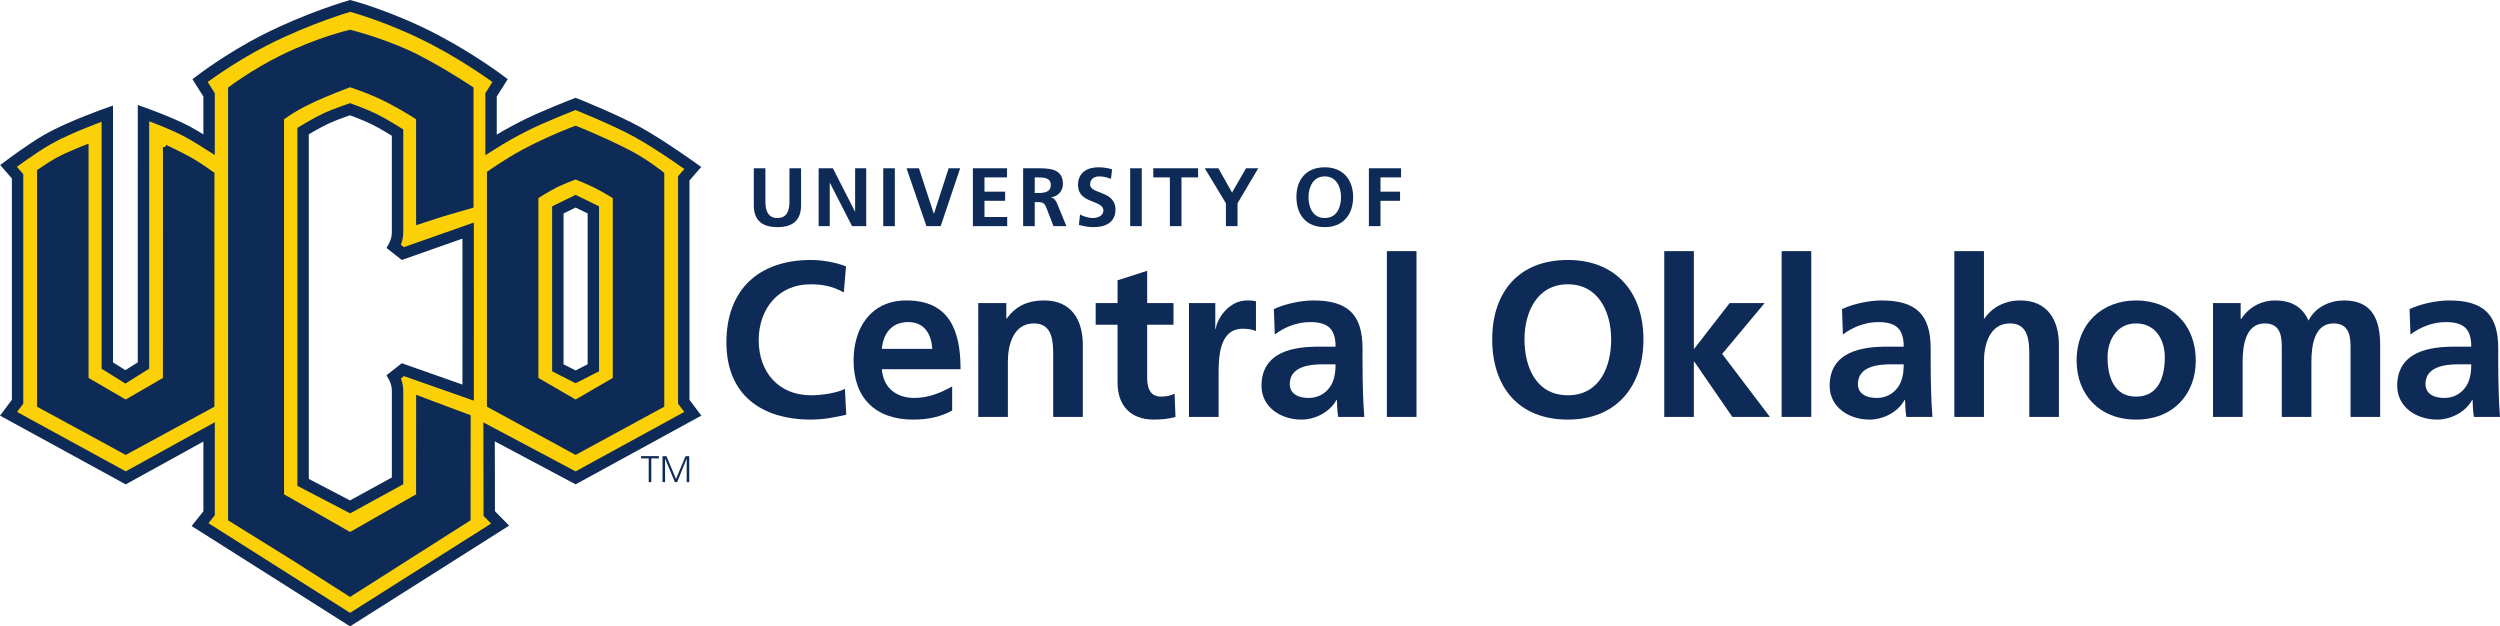 <svg xmlns="http://www.w3.org/2000/svg" width="399.135" height="100"><path fill="#fcd006" stroke="#0e2b58" stroke-miterlimit="3.864" stroke-width="1.822" d="m 94.73,33.512 -2.833,-1.388 -2.835,1.388 v 25.206 l 2.835,1.447 2.833,-1.447 z M 74.748,49.751 74.741,36.813 64.315,40.483 62.887,39.355 c 0,0 0.584,-1.005 0.584,-2.24 V 21.166 c 0,0 -2.258,-1.429 -3.79,-2.174 -1.438,-0.7 -3.792,-1.559 -3.792,-1.559 0,0 -2.327,0.785 -3.75,1.439 -1.514,0.697 -3.75,2.053 -3.75,2.053 v 28.163 27.926 l 7.501,3.913 7.581,-4.153 v -14.386 c 0,-1.235 -0.584,-2.244 -0.584,-2.244 l 1.428,-1.128 10.426,3.671 z M 22.907,18.049 c 0,0 4.334,1.545 6.92,2.922 1.425,0.759 3.554,2.12 3.554,2.12 v -7.943 l -1.445,-2.287 c 0,0 4.682,-3.581 10.299,-6.44 6.974,-3.552 13.669,-5.477 13.669,-5.477 0,0 6.407,1.661 13.654,5.477 5.831,3.069 10.285,6.44 10.285,6.44 l -1.447,2.287 v 7.981 c 1.946,-1.226 3.078,-1.869 5.123,-2.919 3.165,-1.627 8.378,-3.619 8.378,-3.619 0,0 6.151,2.449 9.851,4.48 3.61,1.982 8.861,5.743 8.861,5.743 l -1.444,1.656 v 35.666 l 1.444,1.925 -18.712,10.231 -13.815,-7.343 0.029,13.042 1.731,1.764 L 55.889,98.922 31.936,83.755 33.382,81.949 V 68.95 L 20.073,76.293 1.36,66.061 2.806,64.136 V 28.146 L 1.36,26.488 c 0,0 3.695,-2.783 6.259,-4.239 3.514,-1.996 9.51,-4.113 9.51,-4.113 v 40.223 l 1.444,0.902 1.443,0.904 1.445,-0.904 1.444,-0.902 z"/><path fill="#0e2b58" stroke="#0e2b58" stroke-miterlimit="3.864" stroke-width=".722" d="M 75.241,32.873 V 23.519 14.163 c 0,0 -3.885,-2.629 -8.467,-5.008 C 61.873,6.611 55.889,5.114 55.889,5.114 c 0,0 -5.116,1.184 -10.884,4.042 -4.703,2.328 -8.232,5.008 -8.232,5.008 v 34.351 34.354 l 9.676,6.004 9.44,6.002 9.439,-6.002 9.44,-6.004 0.009,-8.16 0.007,-8.16 -3.991,-1.497 -3.994,-1.498 -0.004,7.787 -0.004,7.787 -5.451,3.109 -5.45,3.112 -5.451,-3.112 -5.45,-3.109 V 48.997 18.868 c 0,0 1.544,-1.246 4.488,-2.653 2.983,-1.428 6.414,-2.659 6.414,-2.659 0,0 3.25,0.991 6.414,2.659 2.931,1.545 4.488,2.653 4.488,2.653 v 8.296 8.293 l 3.99,-1.294 z"/><path fill="#0e2b58" d="m 91.897,28.267 c 0,0 -1.955,0.729 -3.148,1.319 -1.274,0.634 -3.149,1.837 -3.149,1.837 v 16.97 12.159 l 3.149,1.824 3.148,1.825 3.149,-1.825 3.148,-1.824 v -12.159 -16.97 c 0,0 -1.884,-1.159 -3.148,-1.788 -1.199,-0.595 -3.149,-1.367 -3.149,-1.367 m 0,-7.817 c 0,0 3.992,1.566 8.341,3.78 2.848,1.449 5.455,3.546 5.455,3.546 V 48.654 64.718 L 98.795,68.468 91.897,72.22 84.999,68.468 78.102,64.718 V 48.654 27.625 c 0,0 2.656,-1.888 5.454,-3.395 4.101,-2.213 8.341,-3.78 8.341,-3.78"/><path fill="none" stroke="#0e2b58" stroke-miterlimit="3.864" stroke-width=".722" d="m 91.897,28.267 c 0,0 -1.955,0.729 -3.148,1.319 -1.274,0.634 -3.149,1.837 -3.149,1.837 v 16.97 12.159 l 3.149,1.824 3.148,1.825 3.149,-1.825 3.148,-1.824 v -12.159 -16.97 c 0,0 -1.884,-1.159 -3.148,-1.788 -1.199,-0.595 -3.149,-1.367 -3.149,-1.367 z m 0,-7.817 c 0,0 3.992,1.566 8.341,3.78 2.848,1.449 5.455,3.546 5.455,3.546 V 48.654 64.718 L 98.795,68.468 91.897,72.22 84.999,68.468 78.102,64.718 V 48.654 27.625 c 0,0 2.656,-1.888 5.454,-3.395 4.101,-2.213 8.341,-3.78 8.341,-3.78 z"/><path fill="#0e2b58" stroke="#0e2b58" stroke-miterlimit="3.864" stroke-width=".722" d="m 26.377,23.464 -0.003,21.181 -0.004,15.906 -3.148,1.825 -3.149,1.824 -3.149,-1.824 -3.145,-1.825 V 44.646 23.464 c 0,0 -2.957,1.123 -4.714,2.107 -1.125,0.629 -2.788,1.774 -2.788,1.774 v 21.309 16.065 l 6.898,3.749 6.898,3.752 6.898,-3.752 6.898,-3.749 0.003,-16.065 0.004,-20.876 c 0,0 -1.668,-1.193 -2.787,-1.875 -1.768,-1.077 -4.713,-2.438 -4.713,-2.438"/><path fill="#0e2b58" d="m 120.348,32.771 c 0,2.474 1.403,3.493 3.772,3.493 2.371,0 3.773,-1.019 3.773,-3.493 v -5.904 h -1.852 v 5.334 c 0,1.575 -0.504,2.606 -1.921,2.606 -1.415,0 -1.919,-1.031 -1.919,-2.606 v -5.334 h -1.852 z"/><path fill="#0e2b58" d="m 130.699,36.105 h 1.774 v -6.907 h 0.026 l 3.535,6.907 h 2.263 v -9.238 h -1.775 v 6.909 h -0.027 l -3.52,-6.909 h -2.277 z"/><path fill="#0e2b58" d="m 141.011,36.105 h 1.853 v -9.238 h -1.853 z"/><path fill="#0e2b58" d="m 147.907,36.105 h 2.277 l 3.109,-9.238 h -1.838 l -2.344,7.252 h -0.025 l -2.371,-7.252 h -1.983 z"/><path fill="#0e2b58" d="m 155.325,36.105 h 5.479 v -1.456 h -3.628 v -2.593 h 3.297 v -1.457 h -3.297 v -2.275 h 3.6 v -1.458 h -5.451 z"/><path fill="#0e2b58" d="m 165.2,28.325 h 0.607 c 0.927,0 1.959,0.09 1.959,1.202 0,1.151 -1.045,1.283 -1.959,1.283 h -0.607 z m -1.854,7.78 h 1.854 v -3.837 h 0.594 c 0.781,0 1.021,0.264 1.284,0.951 l 1.112,2.885 h 2.066 l -1.482,-3.613 c -0.186,-0.41 -0.477,-0.914 -0.98,-0.955 v -0.026 c 1.178,-0.157 1.905,-1.056 1.905,-2.144 0,-2.569 -2.369,-2.501 -4.354,-2.501 h -1.998 z"/><path fill="#0e2b58" d="m 177.547,27.038 c -0.675,-0.224 -1.415,-0.329 -2.21,-0.329 -1.628,0 -3.228,0.754 -3.228,2.819 0,3.056 4.05,2.331 4.05,4.09 0,0.835 -0.94,1.189 -1.642,1.189 -0.729,0 -1.457,-0.222 -2.091,-0.567 l -0.173,1.668 c 0.914,0.224 1.364,0.356 2.369,0.356 1.868,0 3.468,-0.766 3.468,-2.792 0,-3.096 -4.05,-2.423 -4.05,-4.025 0,-1.005 0.819,-1.283 1.456,-1.283 0.649,0 1.298,0.146 1.878,0.398 z"/><path fill="#0e2b58" d="m 180.435,36.105 h 1.852 v -9.238 h -1.852 z"/><path fill="#0e2b58" d="m 186.776,36.105 h 1.852 v -7.78 h 2.648 v -1.458 h -7.149 v 1.458 h 2.649 z"/><path fill="#0e2b58" d="m 195.722,36.105 h 1.853 V 32.451 l 3.309,-5.584 h -1.959 l -2.223,3.878 -2.183,-3.878 h -2.172 l 3.374,5.584 z"/><path fill="#0e2b58" d="m 206.979,31.461 c 0,2.83 1.561,4.803 4.527,4.803 2.925,0 4.527,-2.01 4.527,-4.803 0,-2.793 -1.628,-4.753 -4.527,-4.753 -2.939,0 -4.527,1.919 -4.527,4.753 m 1.932,0 c 0,-1.629 0.755,-3.298 2.595,-3.298 1.839,0 2.595,1.668 2.595,3.298 0,1.666 -0.704,3.346 -2.595,3.346 -1.894,0 -2.595,-1.68 -2.595,-3.346"/><path fill="#0e2b58" d="m 218.548,36.105 h 1.852 v -4.048 h 3.125 v -1.457 h -3.125 v -2.275 h 3.284 v -1.458 h -5.136 z"/><path fill="#0e2b58" d="m 134.896,62.084 c -1.164,0.599 -3.458,1.023 -5.402,1.023 -5.259,0 -8.364,-3.775 -8.364,-8.791 0,-5.046 3.177,-8.927 8.258,-8.927 1.766,0 3.46,0.248 5.331,1.304 l 0.352,-4.165 c -1.8,-0.705 -3.954,-1.023 -5.578,-1.023 -8.364,0 -13.518,4.73 -13.518,13.167 0,8.329 5.542,12.317 13.518,12.317 1.872,0 3.813,-0.352 5.615,-0.778 z"/><path fill="#0e2b58" d="m 140.793,55.695 c 0.211,-2.436 1.553,-4.273 4.2,-4.273 2.648,0 3.707,1.979 3.847,4.273 z m 11.223,5.999 c -1.764,0.988 -3.739,1.837 -6.035,1.837 -2.93,0 -4.977,-1.658 -5.188,-4.589 h 12.566 c 0,-6.353 -1.905,-10.976 -8.647,-10.976 -5.647,0 -8.435,4.339 -8.435,9.6 0,5.965 3.493,9.424 9.494,9.424 2.541,0 4.517,-0.494 6.246,-1.447 z"/><path fill="#0e2b58" d="m 156.183,66.566 h 4.73 v -8.895 c 0,-2.328 0.742,-6.036 4.165,-6.036 3.034,0 3.071,3.001 3.071,5.224 v 9.707 h 4.73 v -11.473 c 0,-4.092 -1.871,-7.127 -6.177,-7.127 -2.471,0 -4.482,0.809 -5.965,2.893 h -0.071 v -2.472 h -4.483 z"/><path fill="#0e2b58" d="m 178.421,61.095 c 0,3.6 2.049,5.894 5.755,5.894 1.411,0 2.507,-0.14 3.494,-0.422 l -0.141,-3.743 c -0.494,0.318 -1.305,0.496 -2.153,0.496 -1.8,0 -2.225,-1.448 -2.225,-3.001 v -8.472 h 4.202 v -3.46 h -4.202 v -5.153 l -4.73,1.518 v 3.635 h -3.493 v 3.46 h 3.493 z"/><path fill="#0e2b58" d="m 189.826,66.566 h 4.727 v -6.672 c 0,-2.612 0,-7.411 3.848,-7.411 0.848,0 1.694,0.14 2.118,0.387 V 48.107 c -0.494,-0.14 -0.988,-0.14 -1.448,-0.14 -2.823,0 -4.764,2.858 -4.977,4.552 h -0.068 v -4.13 h -4.2 z"/><path fill="#0e2b58" d="m 203.521,53.401 c 1.59,-1.2 3.6,-1.978 5.613,-1.978 2.788,0 4.094,0.989 4.094,3.92 h -2.612 c -1.977,0 -4.305,0.176 -6.107,1.059 -1.8,0.881 -3.106,2.471 -3.106,5.188 0,3.458 3.142,5.4 6.353,5.4 2.153,0 4.518,-1.129 5.613,-3.141 h 0.072 c 0.034,0.566 0.034,1.766 0.211,2.717 h 4.165 c -0.105,-1.411 -0.177,-2.683 -0.213,-4.057 -0.035,-1.342 -0.071,-2.72 -0.071,-4.556 v -2.328 c 0,-5.365 -2.293,-7.658 -7.835,-7.658 -2.012,0 -4.482,0.529 -6.318,1.375 z m 2.401,7.908 c 0,-2.79 3.141,-3.143 5.259,-3.143 h 2.047 c 0,1.412 -0.211,2.717 -0.988,3.741 -0.741,0.988 -1.871,1.625 -3.319,1.625 -1.692,0 -2.999,-0.67 -2.999,-2.223"/><path fill="#0e2b58" d="m 221.419,66.567 h 4.73 V 40.092 h -4.73 z"/><path fill="#0e2b58" d="m 238.239,54.177 c 0,7.557 4.165,12.813 12.074,12.813 7.8,0 12.07,-5.366 12.07,-12.813 0,-7.446 -4.342,-12.672 -12.07,-12.672 -7.838,0 -12.074,5.12 -12.074,12.672 m 5.153,0 c 0,-4.34 2.012,-8.788 6.92,-8.788 4.905,0 6.917,4.448 6.917,8.788 0,4.448 -1.871,8.929 -6.917,8.929 -5.048,0 -6.92,-4.481 -6.92,-8.929"/><path fill="#0e2b58" d="m 265.704,66.566 h 4.727 v -8.824 h 0.072 l 6.072,8.824 h 5.999 l -7.623,-10.059 6.777,-8.119 h -5.579 l -5.646,7.272 h -0.072 V 40.092 h -4.727 z"/><path fill="#0e2b58" d="m 284.447,66.567 h 4.727 V 40.092 h -4.727 z"/><path fill="#0e2b58" d="m 294.225,53.401 c 1.591,-1.2 3.602,-1.978 5.613,-1.978 2.788,0 4.097,0.989 4.097,3.92 h -2.614 c -1.977,0 -4.305,0.176 -6.107,1.059 -1.798,0.881 -3.104,2.471 -3.104,5.188 0,3.458 3.14,5.4 6.351,5.4 2.155,0 4.519,-1.129 5.613,-3.141 h 0.073 c 0.035,0.566 0.035,1.766 0.211,2.717 h 4.165 c -0.106,-1.411 -0.176,-2.683 -0.212,-4.057 -0.035,-1.342 -0.072,-2.72 -0.072,-4.556 v -2.328 c 0,-5.365 -2.294,-7.658 -7.836,-7.658 -2.01,0 -4.482,0.529 -6.318,1.375 z m 2.401,7.908 c 0,-2.79 3.142,-3.143 5.259,-3.143 h 2.049 c 0,1.412 -0.213,2.717 -0.988,3.741 -0.742,0.988 -1.874,1.625 -3.321,1.625 -1.692,0 -2.999,-0.67 -2.999,-2.223"/><path fill="#0e2b58" d="m 312.017,66.566 h 4.73 v -8.895 c 0,-2.328 0.742,-6.036 4.165,-6.036 3.035,0 3.072,3.001 3.072,5.224 v 9.707 h 4.73 v -11.473 c 0,-4.092 -1.874,-7.127 -6.176,-7.127 -2.472,0 -4.521,1.127 -5.719,2.893 h -0.072 v -10.768 h -4.73 z"/><path fill="#0e2b58" d="m 331.54,57.6 c 0,5.224 3.493,9.389 9.494,9.389 6.034,0 9.529,-4.165 9.529,-9.389 0,-5.999 -4.129,-9.634 -9.529,-9.634 -5.365,0 -9.494,3.635 -9.494,9.634 m 4.94,-0.565 c 0,-2.72 1.482,-5.4 4.554,-5.4 3.104,0 4.586,2.613 4.586,5.4 0,3.037 -0.951,6.285 -4.586,6.285 -3.6,0 -4.554,-3.284 -4.554,-6.285"/><path fill="#0e2b58" d="m 353.318,66.566 h 4.729 v -8.824 c 0,-2.364 0.39,-6.107 3.531,-6.107 2.717,0 2.717,2.401 2.717,4.094 v 10.837 h 4.73 v -8.824 c 0,-2.364 0.389,-6.107 3.53,-6.107 2.72,0 2.72,2.401 2.72,4.094 v 10.837 h 4.727 v -11.473 c 0,-4.057 -1.27,-7.127 -5.753,-7.127 -2.223,0 -4.589,1.022 -5.681,3.211 -1.023,-2.262 -2.825,-3.211 -5.366,-3.211 -1.764,0 -3.92,0.738 -5.4,2.964 h -0.071 v -2.542 h -4.413 z"/><path fill="#0e2b58" d="m 384.839,53.401 c 1.589,-1.2 3.6,-1.978 5.613,-1.978 2.79,0 4.094,0.989 4.094,3.92 h -2.612 c -1.977,0 -4.305,0.176 -6.107,1.059 -1.801,0.881 -3.104,2.471 -3.104,5.188 0,3.458 3.14,5.4 6.351,5.4 2.155,0 4.518,-1.129 5.613,-3.141 h 0.072 c 0.034,0.566 0.034,1.766 0.211,2.717 h 4.166 c -0.106,-1.411 -0.178,-2.683 -0.212,-4.057 -0.035,-1.342 -0.072,-2.72 -0.072,-4.556 v -2.328 c 0,-5.365 -2.294,-7.658 -7.836,-7.658 -2.01,0 -4.483,0.529 -6.318,1.375 z m 2.401,7.908 c 0,-2.79 3.141,-3.143 5.259,-3.143 h 2.047 c 0,1.412 -0.211,2.717 -0.988,3.741 -0.741,0.988 -1.871,1.625 -3.319,1.625 -1.692,0 -2.999,-0.67 -2.999,-2.223"/><path fill="#0e2b58" d="m 103.57,76.978 h 0.407 v -3.795 h 1.221 v -0.355 h -2.849 v 0.355 h 1.221 z m 2.203,0 h 0.407 v -3.742 h 0.013 l 1.563,3.742 H 108.11 l 1.51,-3.742 h 0.013 v 3.742 h 0.407 v -4.149 h -0.591 l -1.523,3.65 -1.523,-3.65 h -0.63 z m 0,0"/></svg>